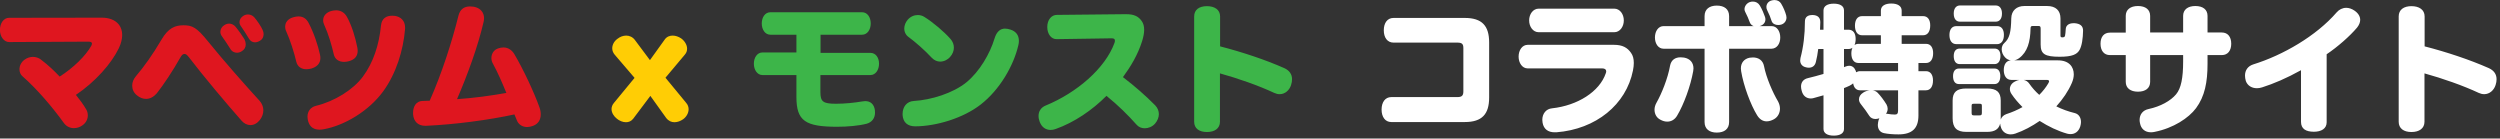 <svg xmlns="http://www.w3.org/2000/svg" xmlns:xlink="http://www.w3.org/1999/xlink" preserveAspectRatio="xMidYMid" width="433" height="24" viewBox="0 0 433 24">
  <rect x="0" y="0" width="433" height="24" fill="#333333" stroke="none"/>
  <defs>
    <style>

      .cls-3 {
        fill: #df161f;
      }

      .cls-4 {
        fill: #ffcd05;
      }

      .cls-5 {
        fill: #3db549;
      }

      .cls-6 {
        fill: #ffffff;
      }
    </style>
  </defs>
  <g id="title-txt01svg">
    <path d="M92.289,21.810 C91.953,21.930 91.617,22.002 91.305,22.002 C90.537,22.002 89.888,21.618 89.576,20.970 C89.432,20.634 89.288,20.273 89.096,19.817 C84.702,20.778 78.748,21.570 73.802,21.786 C73.754,21.786 73.706,21.786 73.634,21.786 C72.434,21.786 71.641,21.066 71.545,19.793 C71.545,19.697 71.545,19.601 71.545,19.529 C71.545,18.353 72.146,17.536 73.106,17.488 C73.466,17.488 74.186,17.464 74.426,17.440 C76.515,12.735 78.268,7.284 79.396,2.747 C79.684,1.594 80.381,1.114 81.413,1.114 C81.605,1.114 81.821,1.138 82.037,1.162 C83.142,1.354 83.838,2.098 83.838,3.155 C83.838,3.347 83.814,3.539 83.766,3.755 C82.806,7.981 80.957,12.999 79.156,17.176 C82.037,16.984 85.015,16.576 87.704,16.096 C87.031,14.463 86.215,12.542 85.351,10.982 C85.183,10.670 85.111,10.358 85.111,10.045 C85.111,9.301 85.543,8.629 86.263,8.389 C86.599,8.269 86.911,8.221 87.199,8.221 C87.968,8.221 88.640,8.629 89.096,9.397 C90.657,12.038 92.505,16.000 93.418,18.545 C93.586,18.977 93.658,19.409 93.658,19.817 C93.658,20.730 93.226,21.474 92.289,21.810 ZM56.066,22.386 C55.802,22.434 55.562,22.458 55.346,22.458 C54.433,22.458 53.689,22.074 53.377,21.018 C53.305,20.754 53.257,20.466 53.257,20.201 C53.257,19.313 53.761,18.569 54.721,18.329 C57.915,17.560 61.156,15.568 62.861,13.263 C64.661,10.814 65.646,7.813 65.982,4.451 C66.102,3.203 66.894,2.723 67.902,2.723 C68.047,2.723 68.215,2.723 68.383,2.747 C69.391,2.891 70.159,3.587 70.159,4.739 C70.159,4.835 70.159,4.907 70.159,5.003 C69.847,8.749 68.623,12.686 66.414,15.760 C63.917,19.217 59.667,21.738 56.066,22.386 ZM59.595,10.718 C58.707,10.718 57.987,10.286 57.795,9.349 C57.482,7.909 56.834,5.772 56.186,4.379 C56.042,4.091 55.970,3.803 55.970,3.515 C55.970,2.771 56.474,2.170 57.362,1.906 C57.650,1.834 57.939,1.786 58.203,1.786 C58.995,1.786 59.667,2.146 60.099,2.939 C60.940,4.451 61.540,6.468 61.876,8.173 C61.924,8.389 61.948,8.605 61.948,8.797 C61.948,9.709 61.468,10.310 60.436,10.598 C60.147,10.670 59.859,10.718 59.595,10.718 ZM53.065,11.990 C52.224,11.990 51.528,11.582 51.312,10.670 C50.976,9.205 50.232,6.852 49.607,5.508 C49.463,5.220 49.391,4.907 49.391,4.619 C49.391,3.875 49.871,3.251 50.808,2.987 C51.144,2.891 51.432,2.843 51.696,2.843 C52.536,2.843 53.089,3.275 53.449,3.971 C54.337,5.628 55.081,7.861 55.418,9.445 C55.466,9.661 55.490,9.853 55.490,10.045 C55.490,11.006 54.889,11.582 53.929,11.870 C53.641,11.942 53.353,11.990 53.065,11.990 ZM44.170,7.332 C43.737,7.332 43.329,7.116 43.065,6.612 C42.657,5.940 42.153,5.124 41.721,4.523 C41.553,4.307 41.481,4.067 41.481,3.827 C41.481,3.371 41.769,2.963 42.177,2.723 C42.417,2.579 42.681,2.506 42.969,2.506 C43.377,2.506 43.785,2.699 44.074,3.035 C44.626,3.707 45.202,4.547 45.490,5.196 C45.610,5.436 45.658,5.700 45.658,5.916 C45.658,6.420 45.418,6.852 45.010,7.068 C44.722,7.236 44.434,7.332 44.170,7.332 ZM42.561,7.693 C42.561,8.173 42.345,8.581 41.913,8.845 C41.649,9.037 41.336,9.133 41.048,9.133 C40.568,9.133 40.112,8.893 39.848,8.389 C39.488,7.813 38.888,6.900 38.383,6.204 C38.239,5.988 38.167,5.748 38.167,5.508 C38.167,5.051 38.431,4.595 38.888,4.331 C39.152,4.163 39.416,4.091 39.704,4.091 C40.088,4.091 40.496,4.283 40.784,4.619 C41.360,5.316 42.033,6.300 42.345,6.804 C42.489,7.116 42.561,7.428 42.561,7.693 ZM45.610,19.097 C45.610,19.673 45.418,20.249 45.010,20.778 C44.554,21.354 43.978,21.666 43.377,21.666 C42.825,21.666 42.249,21.402 41.793,20.850 C39.104,17.800 35.286,13.263 32.765,9.973 C32.357,9.445 32.189,9.349 31.949,9.349 C31.661,9.349 31.493,9.517 31.229,9.973 C30.004,12.158 28.299,14.727 27.171,16.144 C26.643,16.768 25.994,17.128 25.298,17.128 C24.770,17.128 24.218,16.936 23.714,16.504 C23.161,16.072 22.897,15.472 22.897,14.823 C22.897,14.271 23.113,13.695 23.546,13.191 C24.890,11.630 26.475,9.421 27.963,6.876 C29.164,4.811 30.364,4.379 31.781,4.379 C33.293,4.379 34.062,4.739 35.982,7.116 C38.695,10.478 42.609,14.895 44.986,17.488 C45.394,17.969 45.610,18.521 45.610,19.097 ZM13.144,16.432 C13.769,17.200 14.417,18.065 14.921,18.929 C15.113,19.241 15.209,19.601 15.209,19.985 C15.209,20.610 14.921,21.258 14.273,21.714 C13.841,22.026 13.312,22.194 12.808,22.194 C12.136,22.194 11.512,21.906 11.080,21.330 C9.135,18.617 6.422,15.424 3.925,13.239 C3.541,12.927 3.373,12.470 3.373,12.014 C3.373,11.390 3.661,10.766 4.261,10.334 C4.717,9.997 5.221,9.853 5.701,9.853 C6.206,9.853 6.686,10.021 7.046,10.286 C8.438,11.342 9.399,12.278 10.335,13.263 C12.688,11.774 14.825,9.685 15.809,7.933 C15.881,7.789 15.929,7.645 15.929,7.548 C15.929,7.332 15.737,7.212 15.305,7.212 C15.305,7.212 1.572,7.284 1.572,7.284 C0.683,7.284 -0.013,6.324 -0.013,5.196 C-0.013,3.971 0.683,3.083 1.572,3.083 C1.572,3.083 17.634,3.059 17.634,3.059 C18.787,3.059 19.915,3.395 20.611,4.283 C20.971,4.763 21.163,5.364 21.163,6.060 C21.163,6.756 20.971,7.524 20.587,8.341 C19.291,11.030 16.482,14.199 13.144,16.432 Z" id="path-1" class="cls-3" fill-rule="evenodd"/>
    <path d="M109.904,13.487 C109.904,13.487 106.327,17.833 106.327,17.833 C106.039,18.169 105.918,18.553 105.918,18.889 C105.918,19.538 106.327,20.162 106.855,20.570 C107.263,20.906 107.839,21.170 108.415,21.170 C108.872,21.170 109.328,21.002 109.664,20.570 C109.664,20.570 112.641,16.608 112.641,16.608 C112.641,16.608 115.378,20.426 115.378,20.426 C115.786,20.954 116.291,21.170 116.819,21.170 C117.347,21.170 117.899,20.954 118.331,20.642 C118.860,20.258 119.268,19.610 119.268,18.913 C119.268,18.553 119.148,18.169 118.860,17.833 C118.860,17.833 115.258,13.463 115.258,13.463 C115.258,13.463 118.643,9.430 118.643,9.430 C118.908,9.117 119.004,8.781 119.004,8.421 C119.004,7.749 118.547,7.053 117.971,6.645 C117.539,6.356 117.011,6.164 116.507,6.164 C115.978,6.164 115.474,6.356 115.138,6.837 C115.138,6.837 112.569,10.414 112.569,10.414 C112.569,10.414 109.952,6.909 109.952,6.909 C109.568,6.404 109.016,6.164 108.463,6.164 C107.935,6.164 107.407,6.356 106.951,6.717 C106.375,7.125 106.039,7.749 106.039,8.373 C106.039,8.757 106.183,9.142 106.471,9.478 C106.471,9.478 109.904,13.487 109.904,13.487 Z" id="path-2" class="cls-4" fill-rule="evenodd"/>
    <path d="M223.613,14.727 C223.325,15.640 222.557,16.312 221.644,16.312 C221.332,16.312 221.020,16.240 220.708,16.096 C217.995,14.823 214.417,13.575 211.296,12.710 C211.296,12.710 211.296,21.090 211.296,21.090 C211.296,22.242 210.384,22.866 209.039,22.866 C207.695,22.866 206.830,22.242 206.830,21.090 C206.830,21.090 206.830,2.843 206.830,2.843 C206.830,1.690 207.695,1.066 209.039,1.066 C210.384,1.066 211.320,1.690 211.320,2.843 C211.320,2.843 211.320,8.029 211.320,8.029 C215.138,9.013 219.123,10.334 222.436,11.798 C223.325,12.206 223.781,12.855 223.781,13.719 C223.781,14.031 223.733,14.367 223.613,14.727 ZM198.266,22.218 C197.738,22.218 197.233,22.026 196.873,21.618 C195.361,19.913 193.656,18.233 191.639,16.600 C189.190,19.073 186.045,21.210 182.852,22.338 C182.540,22.458 182.252,22.506 181.963,22.506 C181.171,22.506 180.451,22.074 180.091,21.138 C179.947,20.778 179.875,20.418 179.875,20.081 C179.875,19.289 180.283,18.641 181.051,18.305 C186.501,16.072 191.423,11.846 193.032,7.428 C193.080,7.284 193.104,7.140 193.104,7.044 C193.104,6.756 192.936,6.636 192.552,6.636 C192.552,6.636 183.020,6.780 183.020,6.780 C182.108,6.804 181.387,5.940 181.387,4.667 C181.387,3.419 182.132,2.579 183.044,2.579 C183.044,2.579 194.929,2.458 194.929,2.458 C194.977,2.458 195.001,2.458 195.049,2.458 C196.441,2.458 197.209,2.843 197.786,3.707 C198.026,4.067 198.170,4.547 198.170,5.148 C198.170,5.724 198.050,6.372 197.810,7.140 C197.065,9.493 195.865,11.486 194.496,13.359 C196.561,14.943 198.386,16.528 200.091,18.257 C200.499,18.689 200.715,19.217 200.715,19.769 C200.715,20.321 200.475,20.922 200.043,21.426 C199.562,21.954 198.890,22.218 198.266,22.218 ZM169.846,18.113 C166.821,20.466 162.187,21.858 158.537,21.882 C157.169,21.882 156.425,21.186 156.329,19.937 C156.329,19.865 156.329,19.793 156.329,19.721 C156.329,18.545 157.025,17.560 158.273,17.488 C161.274,17.320 165.116,16.120 167.397,14.247 C169.678,12.374 171.454,9.301 172.247,6.684 C172.631,5.412 173.303,4.955 174.071,4.955 C174.384,4.955 174.696,5.027 175.008,5.124 C175.992,5.436 176.472,6.132 176.472,7.068 C176.472,7.308 176.448,7.572 176.376,7.837 C175.560,11.390 173.135,15.568 169.846,18.113 ZM162.835,10.670 C162.331,10.670 161.803,10.454 161.371,9.997 C160.194,8.725 158.561,7.284 157.313,6.372 C156.833,6.012 156.617,5.484 156.617,4.955 C156.617,4.403 156.857,3.827 157.217,3.419 C157.721,2.843 158.369,2.603 158.970,2.603 C159.378,2.603 159.762,2.723 160.074,2.915 C161.659,3.899 163.531,5.508 164.612,6.732 C165.020,7.188 165.212,7.717 165.212,8.245 C165.212,8.797 164.996,9.373 164.564,9.853 C164.132,10.358 163.483,10.670 162.835,10.670 ZM150.761,12.999 C150.761,12.999 142.093,12.999 142.093,12.999 C142.093,12.999 142.093,15.952 142.093,15.952 C142.093,17.608 142.550,17.969 144.783,17.969 C146.367,17.969 147.952,17.800 149.392,17.560 C149.560,17.536 149.704,17.512 149.873,17.512 C150.785,17.512 151.385,18.065 151.529,19.073 C151.553,19.217 151.553,19.361 151.553,19.505 C151.553,20.514 150.977,21.186 150.113,21.426 C148.720,21.786 146.823,21.954 144.975,21.954 C139.500,21.954 137.940,20.946 137.940,16.816 C137.940,16.816 137.940,12.999 137.940,12.999 C137.940,12.999 132.058,12.999 132.058,12.999 C131.169,12.999 130.569,12.110 130.569,11.030 C130.569,9.949 131.169,9.085 132.058,9.085 C132.058,9.085 137.940,9.085 137.940,9.085 C137.940,9.085 137.940,6.012 137.940,6.012 C137.940,6.012 133.426,6.012 133.426,6.012 C132.538,6.012 131.937,5.148 131.937,4.067 C131.937,2.963 132.538,2.122 133.426,2.122 C133.426,2.122 149.320,2.122 149.320,2.122 C150.209,2.122 150.809,2.963 150.809,4.067 C150.809,5.148 150.209,6.012 149.320,6.012 C149.320,6.012 142.117,6.012 142.117,6.012 C142.117,6.012 142.117,9.157 142.117,9.157 C142.117,9.157 150.761,9.157 150.761,9.157 C151.649,9.157 152.249,9.949 152.249,11.030 C152.249,12.110 151.649,12.999 150.761,12.999 Z" id="path-3" class="cls-5" fill-rule="evenodd"/>
    <path d="M432.237,14.727 C431.949,15.640 431.181,16.312 430.268,16.312 C429.956,16.312 429.644,16.240 429.332,16.096 C426.619,14.823 423.041,13.575 419.920,12.710 C419.920,12.710 419.920,21.090 419.920,21.090 C419.920,22.242 419.008,22.866 417.663,22.866 C416.319,22.866 415.454,22.242 415.454,21.090 C415.454,21.090 415.454,2.843 415.454,2.843 C415.454,1.690 416.319,1.066 417.663,1.066 C419.008,1.066 419.944,1.690 419.944,2.843 C419.944,2.843 419.944,8.029 419.944,8.029 C423.762,9.013 427.747,10.334 431.061,11.798 C431.949,12.206 432.405,12.855 432.405,13.719 C432.405,14.031 432.357,14.367 432.237,14.727 ZM402.976,9.397 C402.976,9.397 402.976,21.186 402.976,21.186 C402.976,22.266 402.064,22.818 400.767,22.818 C399.399,22.818 398.534,22.338 398.534,21.090 C398.534,21.090 398.534,12.158 398.534,12.158 C396.037,13.551 393.757,14.511 391.788,15.135 C391.476,15.231 391.188,15.279 390.899,15.279 C389.987,15.279 389.267,14.823 388.979,14.031 C388.883,13.695 388.835,13.383 388.835,13.095 C388.835,12.206 389.291,11.462 390.275,11.150 C395.389,9.565 401.175,6.228 404.705,2.146 C405.137,1.642 405.737,1.354 406.361,1.354 C406.842,1.354 407.346,1.522 407.826,1.858 C408.474,2.314 408.786,2.867 408.786,3.443 C408.786,3.875 408.594,4.331 408.258,4.763 C407.010,6.252 404.873,8.125 402.976,9.397 ZM384.818,9.541 C384.818,9.541 382.345,9.541 382.345,9.541 C382.345,9.541 382.345,11.054 382.345,11.054 C382.345,14.247 381.865,16.696 380.352,18.737 C379.080,20.442 376.438,22.194 373.173,22.842 C372.957,22.890 372.741,22.914 372.549,22.914 C371.469,22.914 370.820,22.266 370.652,21.354 C370.604,21.162 370.580,20.970 370.580,20.778 C370.580,19.841 371.108,19.097 372.141,18.881 C374.182,18.449 375.958,17.464 376.895,16.336 C377.759,15.304 378.119,13.527 378.119,10.622 C378.119,10.622 378.119,9.541 378.119,9.541 C378.119,9.541 372.405,9.541 372.405,9.541 C372.405,9.541 372.405,14.175 372.405,14.175 C372.405,15.255 371.613,15.880 370.292,15.880 C368.996,15.880 368.179,15.255 368.179,14.175 C368.179,14.175 368.179,9.541 368.179,9.541 C368.179,9.541 365.442,9.541 365.442,9.541 C364.410,9.541 363.810,8.773 363.810,7.572 C363.810,6.372 364.410,5.652 365.442,5.652 C365.442,5.652 368.179,5.652 368.179,5.652 C368.179,5.652 368.179,2.747 368.179,2.747 C368.179,1.666 368.996,1.042 370.292,1.042 C371.613,1.042 372.405,1.666 372.405,2.747 C372.405,2.747 372.405,5.628 372.405,5.628 C372.405,5.628 378.119,5.628 378.119,5.628 C378.119,5.628 378.119,2.747 378.119,2.747 C378.119,1.666 378.935,1.042 380.232,1.042 C381.552,1.042 382.345,1.666 382.345,2.747 C382.345,2.747 382.345,5.628 382.345,5.628 C382.345,5.628 384.818,5.628 384.818,5.628 C385.850,5.628 386.450,6.372 386.450,7.572 C386.450,8.773 385.850,9.541 384.818,9.541 ZM356.730,9.829 C354.185,9.829 353.441,9.373 353.441,7.717 C353.441,7.717 353.441,4.979 353.441,4.979 C353.441,4.619 353.368,4.499 353.056,4.499 C353.056,4.499 352.072,4.499 352.072,4.499 C351.760,4.499 351.688,4.619 351.688,4.979 C351.640,7.260 351.160,8.989 349.719,10.069 C349.455,10.262 349.143,10.406 348.831,10.454 C348.831,10.454 356.442,10.454 356.442,10.454 C358.338,10.454 359.179,11.558 359.179,12.879 C359.179,13.359 359.059,13.863 358.843,14.367 C358.218,15.808 357.282,17.176 356.154,18.425 C357.162,18.929 358.242,19.313 359.323,19.577 C360.043,19.745 360.427,20.369 360.427,21.138 C360.427,21.378 360.379,21.618 360.307,21.882 C360.019,22.818 359.347,23.227 358.627,23.227 C358.434,23.227 358.242,23.203 358.050,23.155 C356.418,22.698 354.785,21.906 353.272,20.946 C351.952,21.858 350.535,22.626 349.071,23.131 C348.807,23.227 348.519,23.275 348.254,23.275 C347.558,23.275 346.934,22.938 346.622,22.218 C346.502,21.930 346.454,21.666 346.430,21.402 C346.190,22.386 345.469,22.842 344.173,22.842 C344.173,22.842 340.547,22.842 340.547,22.842 C338.915,22.842 338.195,22.122 338.195,20.490 C338.195,20.490 338.195,17.416 338.195,17.416 C338.195,15.952 338.915,15.328 340.547,15.328 C340.547,15.328 344.173,15.328 344.173,15.328 C345.806,15.328 346.526,15.952 346.526,17.416 C346.526,17.416 346.526,20.490 346.526,20.490 C346.526,20.562 346.526,20.634 346.526,20.706 C346.670,20.273 347.006,19.937 347.486,19.769 C348.519,19.433 349.455,19.025 350.295,18.545 C349.575,17.824 348.927,17.080 348.399,16.288 C348.206,16.000 348.110,15.712 348.110,15.424 C348.110,14.895 348.423,14.391 349.023,14.103 C349.263,13.959 349.527,13.887 349.767,13.839 C349.767,13.839 348.351,13.839 348.351,13.839 C347.486,13.839 347.054,13.095 347.054,12.134 C347.054,11.198 347.462,10.502 348.278,10.454 C347.918,10.406 347.558,10.238 347.270,9.925 C346.886,9.517 346.694,9.013 346.694,8.533 C346.694,8.125 346.838,7.717 347.150,7.452 C348.062,6.636 348.303,5.556 348.351,3.179 C348.375,1.810 349.311,1.042 350.607,1.042 C350.607,1.042 354.569,1.042 354.569,1.042 C356.034,1.042 356.874,1.810 356.874,3.179 C356.874,3.179 356.874,6.180 356.874,6.180 C356.874,6.444 356.994,6.468 357.234,6.468 C357.474,6.468 357.618,6.396 357.666,6.180 C357.714,5.940 357.762,5.532 357.786,5.051 C357.810,4.427 358.290,4.019 359.131,4.019 C359.179,4.019 359.251,4.019 359.323,4.019 C360.283,4.091 360.811,4.499 360.787,5.340 C360.763,6.612 360.595,7.933 360.163,8.677 C359.731,9.397 358.963,9.829 356.730,9.829 ZM343.261,18.329 C343.261,18.041 343.189,17.969 342.828,17.969 C342.828,17.969 341.892,17.969 341.892,17.969 C341.556,17.969 341.484,18.041 341.484,18.329 C341.484,18.329 341.484,19.529 341.484,19.529 C341.484,19.889 341.556,19.985 341.892,19.985 C341.892,19.985 342.828,19.985 342.828,19.985 C343.189,19.985 343.261,19.889 343.261,19.529 C343.261,19.529 343.261,18.329 343.261,18.329 ZM351.472,14.487 C351.952,15.183 352.528,15.832 353.200,16.432 C353.825,15.808 354.353,15.135 354.761,14.439 C354.857,14.271 354.905,14.151 354.905,14.079 C354.905,13.911 354.761,13.839 354.449,13.839 C354.449,13.839 350.487,13.839 350.487,13.839 C350.872,13.911 351.232,14.127 351.472,14.487 ZM339.419,11.102 C338.747,11.102 338.387,10.574 338.387,9.709 C338.387,8.893 338.747,8.413 339.419,8.413 C339.419,8.413 345.469,8.413 345.469,8.413 C346.118,8.413 346.478,8.869 346.478,9.685 C346.478,10.550 346.118,11.102 345.469,11.102 C345.469,11.102 339.419,11.102 339.419,11.102 ZM345.469,14.559 C345.469,14.559 339.275,14.559 339.275,14.559 C338.603,14.559 338.267,14.031 338.267,13.191 C338.267,12.398 338.603,11.870 339.275,11.870 C339.275,11.870 345.469,11.870 345.469,11.870 C346.118,11.870 346.454,12.374 346.454,13.167 C346.454,14.007 346.118,14.559 345.469,14.559 ZM345.902,7.645 C345.902,7.645 338.843,7.645 338.843,7.645 C338.075,7.645 337.642,7.044 337.642,6.060 C337.642,5.100 338.075,4.523 338.843,4.523 C338.843,4.523 345.902,4.523 345.902,4.523 C346.646,4.523 347.078,5.076 347.078,6.036 C347.078,7.020 346.646,7.645 345.902,7.645 ZM345.661,3.755 C345.661,3.755 339.467,3.755 339.467,3.755 C338.819,3.755 338.387,3.275 338.387,2.338 C338.387,1.450 338.819,0.946 339.467,0.946 C339.467,0.946 345.661,0.946 345.661,0.946 C346.310,0.946 346.742,1.450 346.742,2.338 C346.742,3.275 346.310,3.755 345.661,3.755 ZM333.595,7.596 C334.387,7.596 334.819,8.221 334.819,9.205 C334.819,10.238 334.387,10.910 333.595,10.910 C333.595,10.910 332.274,10.910 332.274,10.910 C332.274,10.910 332.274,12.326 332.274,12.326 C332.274,12.326 333.571,12.326 333.571,12.326 C334.363,12.326 334.795,12.951 334.795,13.935 C334.795,14.967 334.363,15.640 333.571,15.640 C333.571,15.640 332.274,15.640 332.274,15.640 C332.274,15.640 332.274,20.009 332.274,20.009 C332.274,22.266 331.146,23.275 328.817,23.275 C327.881,23.275 326.968,23.203 326.296,23.059 C325.552,22.890 325.240,22.314 325.240,21.618 C325.240,21.474 325.264,21.330 325.288,21.186 C325.312,20.922 325.408,20.682 325.504,20.490 C325.264,20.562 325.048,20.610 324.831,20.610 C324.375,20.610 323.991,20.418 323.775,20.081 C323.391,19.481 322.863,18.737 322.286,18.017 C322.070,17.752 321.974,17.464 321.974,17.200 C321.974,16.768 322.214,16.360 322.695,16.048 C323.055,15.808 323.463,15.688 323.871,15.640 C323.871,15.640 322.166,15.640 322.166,15.640 C321.494,15.640 321.086,15.183 320.966,14.439 C320.798,14.583 320.582,14.727 320.342,14.847 C320.030,14.991 319.717,15.135 319.381,15.255 C319.381,15.255 319.381,22.338 319.381,22.338 C319.381,23.083 318.709,23.491 317.605,23.491 C316.524,23.491 315.828,23.083 315.828,22.338 C315.828,22.338 315.828,16.504 315.828,16.504 C315.252,16.672 314.675,16.840 314.123,16.984 C313.955,17.032 313.787,17.056 313.619,17.056 C312.875,17.056 312.275,16.600 312.058,15.736 C311.986,15.472 311.938,15.231 311.938,14.991 C311.938,14.295 312.299,13.719 313.139,13.527 C313.931,13.335 314.868,13.095 315.828,12.807 C315.828,12.807 315.828,8.485 315.828,8.485 C315.828,8.485 314.916,8.485 314.916,8.485 C314.820,9.301 314.675,10.069 314.507,10.742 C314.339,11.438 313.859,11.726 313.283,11.726 C313.115,11.726 312.947,11.702 312.779,11.654 C312.130,11.510 311.794,11.054 311.794,10.478 C311.794,10.334 311.818,10.190 311.842,10.045 C312.347,8.149 312.611,5.988 312.611,3.731 C312.611,2.939 313.115,2.603 313.883,2.603 C313.931,2.603 313.979,2.603 314.027,2.603 C314.844,2.651 315.276,3.059 315.276,3.827 C315.276,3.827 315.276,3.851 315.276,3.875 C315.276,4.307 315.252,4.715 315.228,5.148 C315.228,5.148 315.828,5.148 315.828,5.148 C315.828,5.148 315.828,1.810 315.828,1.810 C315.828,1.042 316.524,0.634 317.605,0.634 C318.709,0.634 319.381,1.042 319.381,1.810 C319.381,1.810 319.381,5.148 319.381,5.148 C319.381,5.148 320.174,5.148 320.174,5.148 C320.966,5.148 321.398,5.748 321.398,6.756 C321.398,7.164 321.326,7.524 321.206,7.813 C321.374,7.669 321.614,7.596 321.878,7.596 C321.878,7.596 325.768,7.596 325.768,7.596 C325.768,7.596 325.768,6.108 325.768,6.108 C325.768,6.108 322.503,6.108 322.503,6.108 C321.710,6.108 321.278,5.460 321.278,4.451 C321.278,3.443 321.710,2.795 322.503,2.795 C322.503,2.795 325.768,2.795 325.768,2.795 C325.768,2.795 325.768,1.834 325.768,1.834 C325.768,1.042 326.464,0.610 327.569,0.610 C328.673,0.610 329.369,1.042 329.369,1.834 C329.369,1.834 329.369,2.795 329.369,2.795 C329.369,2.795 333.091,2.795 333.091,2.795 C333.883,2.795 334.315,3.419 334.315,4.403 C334.315,5.436 333.883,6.108 333.091,6.108 C333.091,6.108 329.369,6.108 329.369,6.108 C329.369,6.108 329.369,7.596 329.369,7.596 C329.369,7.596 333.595,7.596 333.595,7.596 ZM328.745,10.910 C328.745,10.910 321.878,10.910 321.878,10.910 C321.086,10.910 320.654,10.262 320.654,9.253 C320.654,8.869 320.726,8.533 320.846,8.269 C320.654,8.413 320.438,8.485 320.174,8.485 C320.174,8.485 319.381,8.485 319.381,8.485 C319.381,8.485 319.381,11.630 319.381,11.630 C319.453,11.606 319.549,11.558 319.621,11.534 C319.862,11.438 320.078,11.390 320.294,11.390 C320.798,11.390 321.182,11.702 321.398,12.230 C321.446,12.326 321.470,12.422 321.494,12.518 C321.686,12.398 321.902,12.326 322.166,12.326 C322.166,12.326 328.745,12.326 328.745,12.326 C328.745,12.326 328.745,10.910 328.745,10.910 ZM328.745,15.640 C328.745,15.640 324.279,15.640 324.279,15.640 C324.615,15.664 324.927,15.808 325.168,16.024 C325.672,16.528 326.320,17.392 326.752,18.113 C326.872,18.353 326.944,18.593 326.944,18.833 C326.944,19.145 326.848,19.433 326.656,19.697 C326.680,19.697 326.704,19.697 326.704,19.697 C326.800,19.697 326.872,19.697 326.944,19.721 C327.376,19.793 327.785,19.841 328.193,19.841 C328.553,19.841 328.745,19.697 328.745,19.169 C328.745,19.169 328.745,15.640 328.745,15.640 ZM307.980,4.331 C307.476,4.331 307.019,4.115 306.851,3.659 C306.683,3.107 306.395,2.386 306.083,1.786 C305.987,1.594 305.939,1.402 305.939,1.210 C305.939,0.706 306.251,0.274 306.755,0.106 C306.971,0.034 307.164,0.010 307.356,0.010 C307.860,0.010 308.268,0.250 308.484,0.610 C308.892,1.282 309.204,2.050 309.372,2.675 C309.396,2.795 309.420,2.915 309.420,3.035 C309.420,3.563 309.108,4.043 308.580,4.235 C308.388,4.307 308.172,4.331 307.980,4.331 ZM306.851,4.523 C307.740,4.523 308.340,5.388 308.340,6.492 C308.340,7.596 307.740,8.413 306.851,8.437 C306.851,8.437 299.481,8.437 299.481,8.437 C299.481,8.437 299.481,21.138 299.481,21.138 C299.481,22.362 298.640,22.963 297.344,22.963 C296.095,22.963 295.231,22.362 295.231,21.138 C295.231,21.138 295.231,8.437 295.231,8.437 C295.231,8.437 288.124,8.437 288.124,8.437 C287.236,8.437 286.635,7.596 286.635,6.492 C286.635,5.388 287.236,4.523 288.124,4.523 C288.124,4.523 295.231,4.523 295.231,4.523 C295.231,4.523 295.231,2.795 295.231,2.795 C295.231,1.570 296.095,0.970 297.344,0.970 C298.640,0.970 299.481,1.570 299.481,2.795 C299.481,2.795 299.481,4.523 299.481,4.523 C299.481,4.523 303.730,4.523 303.730,4.523 C303.418,4.403 303.178,4.187 303.058,3.851 C302.842,3.275 302.602,2.675 302.266,2.050 C302.194,1.906 302.146,1.762 302.146,1.594 C302.146,1.114 302.482,0.586 303.034,0.370 C303.226,0.298 303.418,0.274 303.610,0.274 C304.114,0.274 304.546,0.514 304.811,0.970 C305.219,1.666 305.483,2.314 305.675,2.867 C305.747,3.035 305.771,3.203 305.771,3.347 C305.771,3.875 305.459,4.331 304.763,4.523 C304.763,4.523 306.851,4.523 306.851,4.523 ZM289.253,11.390 C289.445,10.382 290.141,9.925 291.077,9.925 C291.269,9.925 291.461,9.949 291.677,9.973 C292.734,10.165 293.310,10.862 293.310,11.846 C293.310,11.990 293.286,12.158 293.262,12.326 C292.806,14.895 291.653,18.065 290.477,20.033 C290.069,20.730 289.445,21.066 288.772,21.066 C288.364,21.066 287.956,20.946 287.572,20.730 C286.900,20.393 286.563,19.721 286.563,19.001 C286.563,18.593 286.683,18.185 286.900,17.800 C287.788,16.240 288.868,13.575 289.253,11.390 ZM269.553,22.914 C269.457,22.914 269.361,22.914 269.265,22.914 C268.136,22.914 267.368,22.362 267.176,21.258 C267.152,21.090 267.128,20.922 267.128,20.754 C267.128,19.697 267.776,18.857 268.808,18.761 C273.226,18.281 277.044,15.880 278.124,12.686 C278.172,12.566 278.196,12.446 278.196,12.350 C278.196,12.038 277.956,11.846 277.500,11.846 C277.500,11.846 264.583,11.846 264.583,11.846 C263.646,11.846 263.022,10.886 263.022,9.805 C263.022,8.701 263.646,7.765 264.583,7.765 C264.583,7.765 279.565,7.765 279.565,7.765 C281.005,7.765 281.870,8.245 282.494,9.157 C282.830,9.613 282.974,10.190 282.974,10.910 C282.974,11.294 282.926,11.726 282.830,12.206 C281.653,18.113 276.419,22.386 269.553,22.914 ZM279.589,5.580 C279.589,5.580 266.504,5.580 266.504,5.580 C265.519,5.580 264.847,4.619 264.847,3.539 C264.847,2.458 265.519,1.498 266.504,1.498 C266.504,1.498 279.589,1.498 279.589,1.498 C280.573,1.498 281.245,2.458 281.245,3.539 C281.245,4.619 280.573,5.580 279.589,5.580 ZM253.695,21.138 C253.695,21.138 240.970,21.138 240.970,21.138 C239.913,21.138 239.289,20.249 239.289,18.977 C239.289,17.704 239.913,16.816 240.970,16.816 C240.970,16.816 252.422,16.816 252.422,16.816 C253.214,16.816 253.454,16.528 253.454,15.832 C253.454,15.832 253.454,8.317 253.454,8.317 C253.454,7.621 253.214,7.380 252.422,7.380 C252.422,7.380 241.354,7.380 241.354,7.380 C240.297,7.380 239.673,6.516 239.673,5.244 C239.673,3.971 240.297,3.107 241.354,3.107 C241.354,3.107 253.695,3.107 253.695,3.107 C256.696,3.107 257.920,4.475 257.920,7.356 C257.920,7.356 257.920,16.888 257.920,16.888 C257.920,19.769 256.696,21.138 253.695,21.138 ZM303.610,9.949 C304.546,9.949 305.339,10.430 305.531,11.462 C305.891,13.383 307.043,16.048 307.956,17.560 C308.172,17.969 308.292,18.401 308.292,18.809 C308.292,19.577 307.908,20.297 307.236,20.658 C306.803,20.898 306.371,21.018 305.987,21.018 C305.363,21.018 304.787,20.706 304.330,19.961 C303.202,18.137 301.977,14.823 301.569,12.350 C301.545,12.182 301.521,12.014 301.521,11.846 C301.521,10.886 302.074,10.190 303.034,9.997 C303.226,9.973 303.418,9.949 303.610,9.949 Z" id="path-4" class="cls-6" fill-rule="evenodd"/>
  </g>
</svg>
